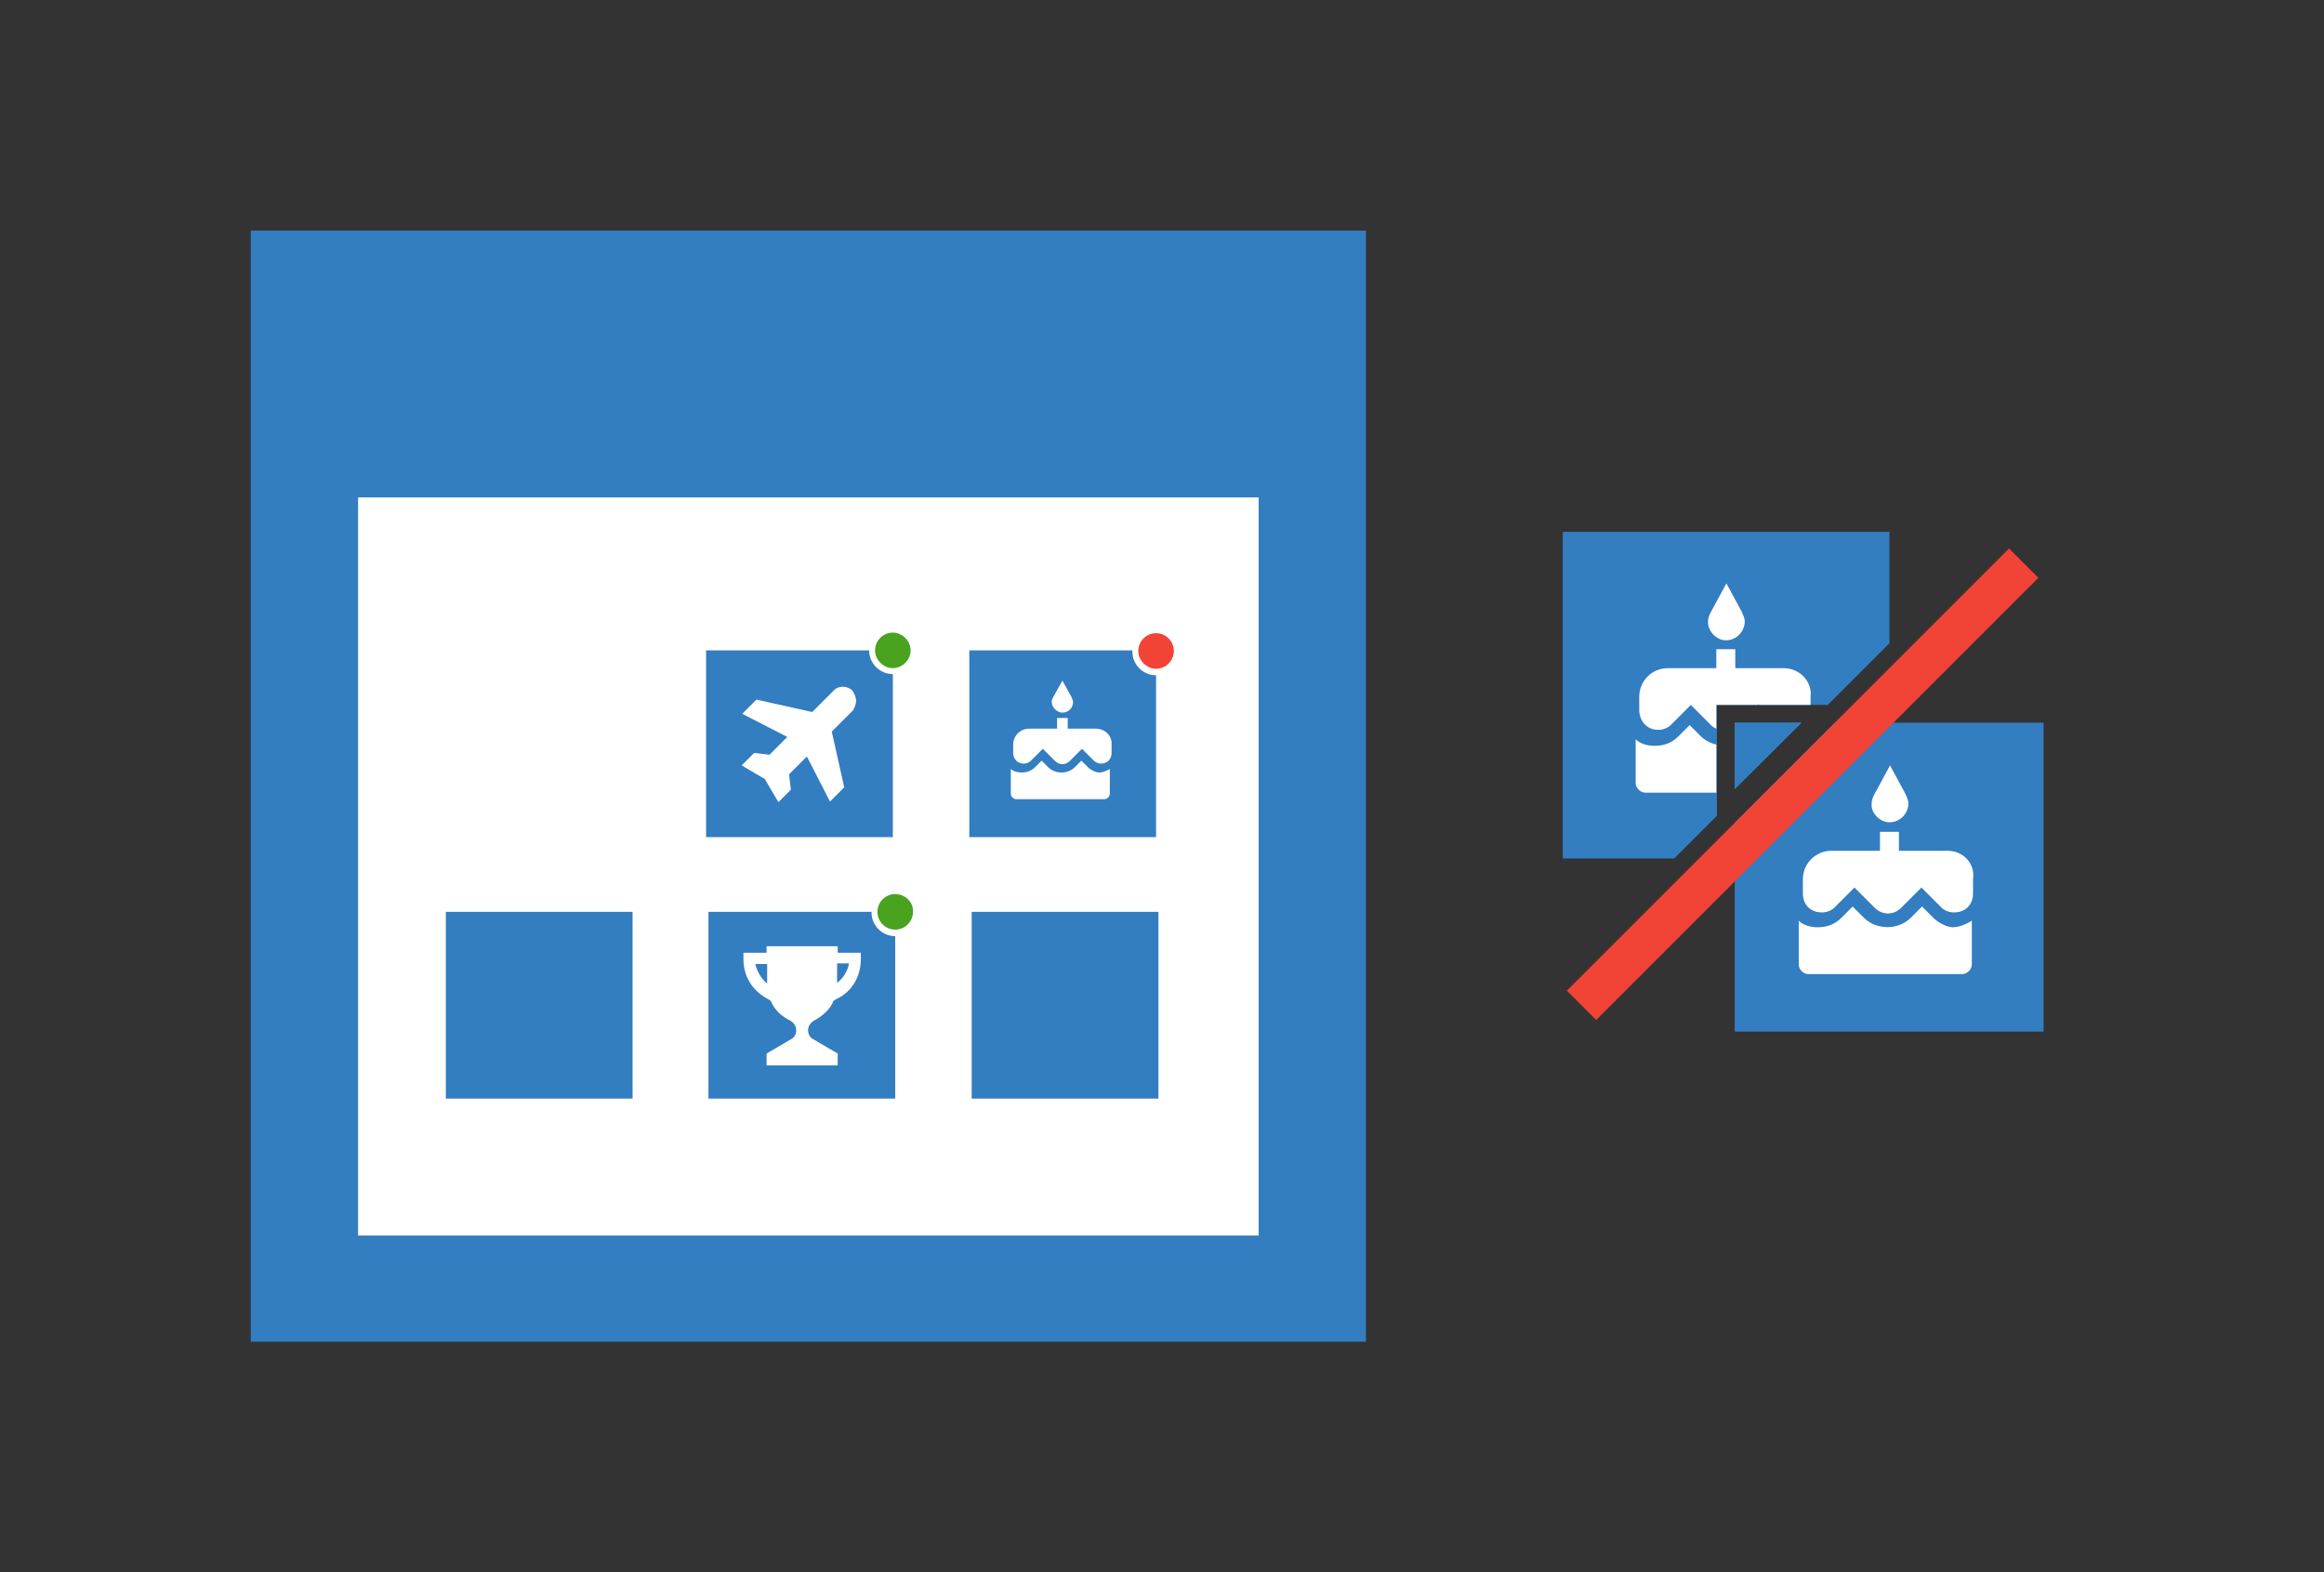 <?xml version="1.0" encoding="utf-8"?>
<!-- Generator: Adobe Illustrator 24.0.2, SVG Export Plug-In . SVG Version: 6.00 Build 0)  -->
<svg version="1.1" id="Layer_1" xmlns="http://www.w3.org/2000/svg" xmlns:xlink="http://www.w3.org/1999/xlink" x="0px" y="0px"
	 width="392px" height="265.2px" viewBox="0 0 392 265.2" style="enable-background:new 0 0 392 265.2;" xml:space="preserve">
<rect x="0" y="0" width="392" height="265.2" fill="#333333" stroke="none"/>
<g>
	<g>
		<polygon style="fill:#337DC1;" points="303.9,121.9 292.6,121.9 292.6,133.1 		"/>
		<polygon style="fill:#337DC1;" points="309.5,121.9 292.6,138.8 292.6,174 344.7,174 344.7,121.9 		"/>
	</g>
	<rect x="54.1" y="75.6" style="fill:#FFFFFF;" width="169.6" height="139.5"/>
	<path style="fill:#FFFFFF;" d="M318.7,138.7c1.9,0,3.2-1.6,3.2-3.2c0-0.5-0.3-1.1-0.5-1.6l-2.6-4.8l-2.6,4.8
		c-0.3,0.5-0.5,1.1-0.5,1.6C315.5,137.1,317.1,138.7,318.7,138.7z M326.1,154.8l-1.9-1.9l-1.9,1.9c-2.1,2.1-5.8,2.1-7.9,0l-1.9-1.9
		l-1.9,1.9c-1.1,1.1-2.4,1.6-4,1.6c-1.1,0-2.4-0.3-3.2-1.1v7.4c0,0.8,0.8,1.6,1.6,1.6h26c0.8,0,1.6-0.8,1.6-1.6v-7.4
		c-0.8,0.5-2.1,1.1-3.2,1.1C328.7,156.4,327.2,155.9,326.1,154.8z M328.5,143.5h-8.2v-3.2h-3.2v3.2h-8.2c-2.6,0-4.8,2.1-4.8,4.8v2.4
		c0,1.9,1.3,3.2,3.2,3.2c0.8,0,1.6-0.3,2.1-0.8l3.4-3.4l3.4,3.4c1.3,1.3,3.2,1.3,4.5,0l3.4-3.4l3.4,3.4c0.5,0.5,1.3,0.8,2.1,0.8
		c1.9,0,3.2-1.3,3.2-3.2v-2.4C333.2,145.6,331.1,143.5,328.5,143.5z"/>
	
		<rect x="251.4" y="128.8" transform="matrix(0.707 -0.707 0.707 0.707 -4.513 253.77)" style="fill:#F14336;" width="105.5" height="7"/>
	<polygon style="fill:#337DC1;" points="289.6,118.9 308.3,118.9 318.7,108.5 318.7,89.7 263.6,89.7 263.6,144.8 282.4,144.8 
		289.6,137.6 	"/>
	<path style="fill:#FFFFFF;" d="M279.7,123.1c0.8,0,1.6-0.3,2.1-0.8l3.4-3.4l3.4,3.4c0.3,0.3,0.6,0.5,0.9,0.6v-4h7l0.1-0.1l0.1,0.1
		h8.7v-1.4c0.3-2.6-1.9-4.8-4.5-4.8h-8.2v-3.2h-3.2v3.2h-8.2c-2.6,0-4.8,2.1-4.8,4.8v2.4C276.6,121.8,277.9,123.1,279.7,123.1z"/>
	<path style="fill:#FFFFFF;" d="M291.1,108c1.9,0,3.2-1.6,3.2-3.2c0-0.5-0.3-1.1-0.5-1.6l-2.6-4.8l-2.6,4.8
		c-0.3,0.5-0.5,1.1-0.5,1.6C288,106.4,289.5,108,291.1,108z"/>
	<path style="fill:#FFFFFF;" d="M289.6,125.6c-1-0.2-2-0.7-2.7-1.4l-1.9-1.9l-1.9,1.9c-1.1,1.1-2.4,1.6-4,1.6
		c-1.1,0-2.4-0.3-3.2-1.1v7.4c0,0.8,0.8,1.6,1.6,1.6h12V125.6z"/>
	<path style="fill:#337DC1;" d="M42.3,38.9c0,62.6,0,125.1,0,187.4c62.9,0,125.7,0,188.1,0c0-62.6,0-124.9,0-187.4
		C167.7,38.9,105.1,38.9,42.3,38.9z M212.3,208.4c-50.5,0-101,0-151.9,0c0-41.4,0-82.8,0-124.5c50.5,0,101,0,151.9,0
		C212.3,125.2,212.3,166.7,212.3,208.4z"/>
	<rect x="119.1" y="109.7" style="fill:#337DC1;" width="31.5" height="31.5"/>
	<rect x="163.5" y="109.7" style="fill:#337DC1;" width="31.5" height="31.5"/>
	<rect x="75.2" y="153.8" style="fill:#337DC1;" width="31.5" height="31.5"/>
	<rect x="119.5" y="153.8" style="fill:#337DC1;" width="31.5" height="31.5"/>
	<rect x="163.9" y="153.8" style="fill:#337DC1;" width="31.5" height="31.5"/>
	<path style="fill:#FFFFFF;" d="M141.3,160.7v-1.1h-12v1.1h-3.9v1.1c0,2.9,1.5,5.3,4.1,6.7l0.5,0.3c0.6,1.5,1.8,2.6,3.2,3.3
		c0.6,0.3,1.1,0.9,1.1,1.7c0,0.6-0.3,1.2-0.9,1.5l-4.1,2.4v2h12v-2l-4.1-2.4c-0.6-0.3-0.9-0.9-0.9-1.5l0,0c0-0.8,0.5-1.4,1.1-1.7
		c1.4-0.8,2.6-1.8,3.2-3.3l0.5-0.3c2.6-1.2,4.1-3.8,4.1-6.7v-1.1H141.3z M127.4,162.6h2v3c0,0.2,0,0.2,0,0.3
		C128.3,165,127.7,163.8,127.4,162.6z M141.2,165.8c0-0.2,0-0.2,0-0.3v-3h2C143,163.8,142.2,165,141.2,165.8z"/>
	<path style="fill:#FFFFFF;" d="M144.4,118.2c0-0.6-0.3-1.2-0.6-1.7c-0.9-0.9-2.4-0.9-3.2,0l-3.6,3.6l-9.4-2.1l-2.4,2.4l7.6,3.9
		l-3,3l-2.6-0.3l-2.1,2.1l3.9,2.3l2.3,3.9l2.1-2.1l-0.3-2.6l3-3l3.9,7.6l2.4-2.4l-2.1-9.4l3.6-3.6
		C144.1,119.4,144.4,118.8,144.4,118.2z"/>
	<path style="fill:#FFFFFF;" d="M179.2,120.2c1.1,0,1.8-0.9,1.8-1.8c0-0.3-0.2-0.6-0.3-0.9l-1.5-2.7l-1.5,2.7
		c-0.2,0.3-0.3,0.6-0.3,0.9C177.4,119.3,178.3,120.2,179.2,120.2z M183.5,129.4l-1.1-1.1l-1.1,1.1c-1.2,1.2-3.3,1.2-4.5,0l-1.1-1.1
		l-1.1,1.1c-0.6,0.6-1.4,0.9-2.3,0.9c-0.6,0-1.4-0.2-1.8-0.6v4.2c0,0.5,0.5,0.9,0.9,0.9h14.9c0.5,0,0.9-0.5,0.9-0.9v-4.2
		c-0.5,0.3-1.2,0.6-1.8,0.6C185,130.3,184.1,130,183.5,129.4z M184.8,122.9h-4.7v-1.8h-1.8v1.8h-4.7c-1.5,0-2.7,1.2-2.7,2.7v1.4
		c0,1.1,0.8,1.8,1.8,1.8c0.5,0,0.9-0.2,1.2-0.5l2-2l2,2c0.8,0.8,1.8,0.8,2.6,0l2-2l2,2c0.3,0.3,0.8,0.5,1.2,0.5
		c1.1,0,1.8-0.8,1.8-1.8v-1.4C187.6,124.1,186.4,122.9,184.8,122.9z"/>
	<circle style="fill:#F14336;" cx="195" cy="109.8" r="3.5"/>
	<path style="fill:#FFFFFF;" d="M195,113.9c-2.2,0-4-1.8-4-4s1.8-4,4-4c2.2,0,4,1.8,4,4S197.2,113.9,195,113.9z M195,106.8
		c-1.7,0-3,1.4-3,3s1.4,3,3,3c1.7,0,3-1.4,3-3S196.7,106.8,195,106.8z"/>
	<circle style="fill:#49A31F;" cx="150.6" cy="109.7" r="3.5"/>
	<path style="fill:#FFFFFF;" d="M150.6,113.7c-2.2,0-4-1.8-4-4s1.8-4,4-4s4,1.8,4,4S152.8,113.7,150.6,113.7z M150.6,106.7
		c-1.7,0-3,1.4-3,3s1.4,3,3,3s3-1.4,3-3S152.2,106.7,150.6,106.7z"/>
	<circle style="fill:#49A31F;" cx="151" cy="153.8" r="3.5"/>
	<path style="fill:#FFFFFF;" d="M151,157.9c-2.2,0-4-1.8-4-4c0-2.2,1.8-4,4-4c2.2,0,4,1.8,4,4C155.1,156,153.3,157.9,151,157.9z
		 M151,150.8c-1.7,0-3,1.4-3,3c0,1.7,1.4,3,3,3c1.7,0,3-1.4,3-3C154.1,152.2,152.7,150.8,151,150.8z"/>
	<polygon style="fill:#337DC1;" points="303.8,121.9 292.6,121.9 292.6,133.1 	"/>
</g>
</svg>
